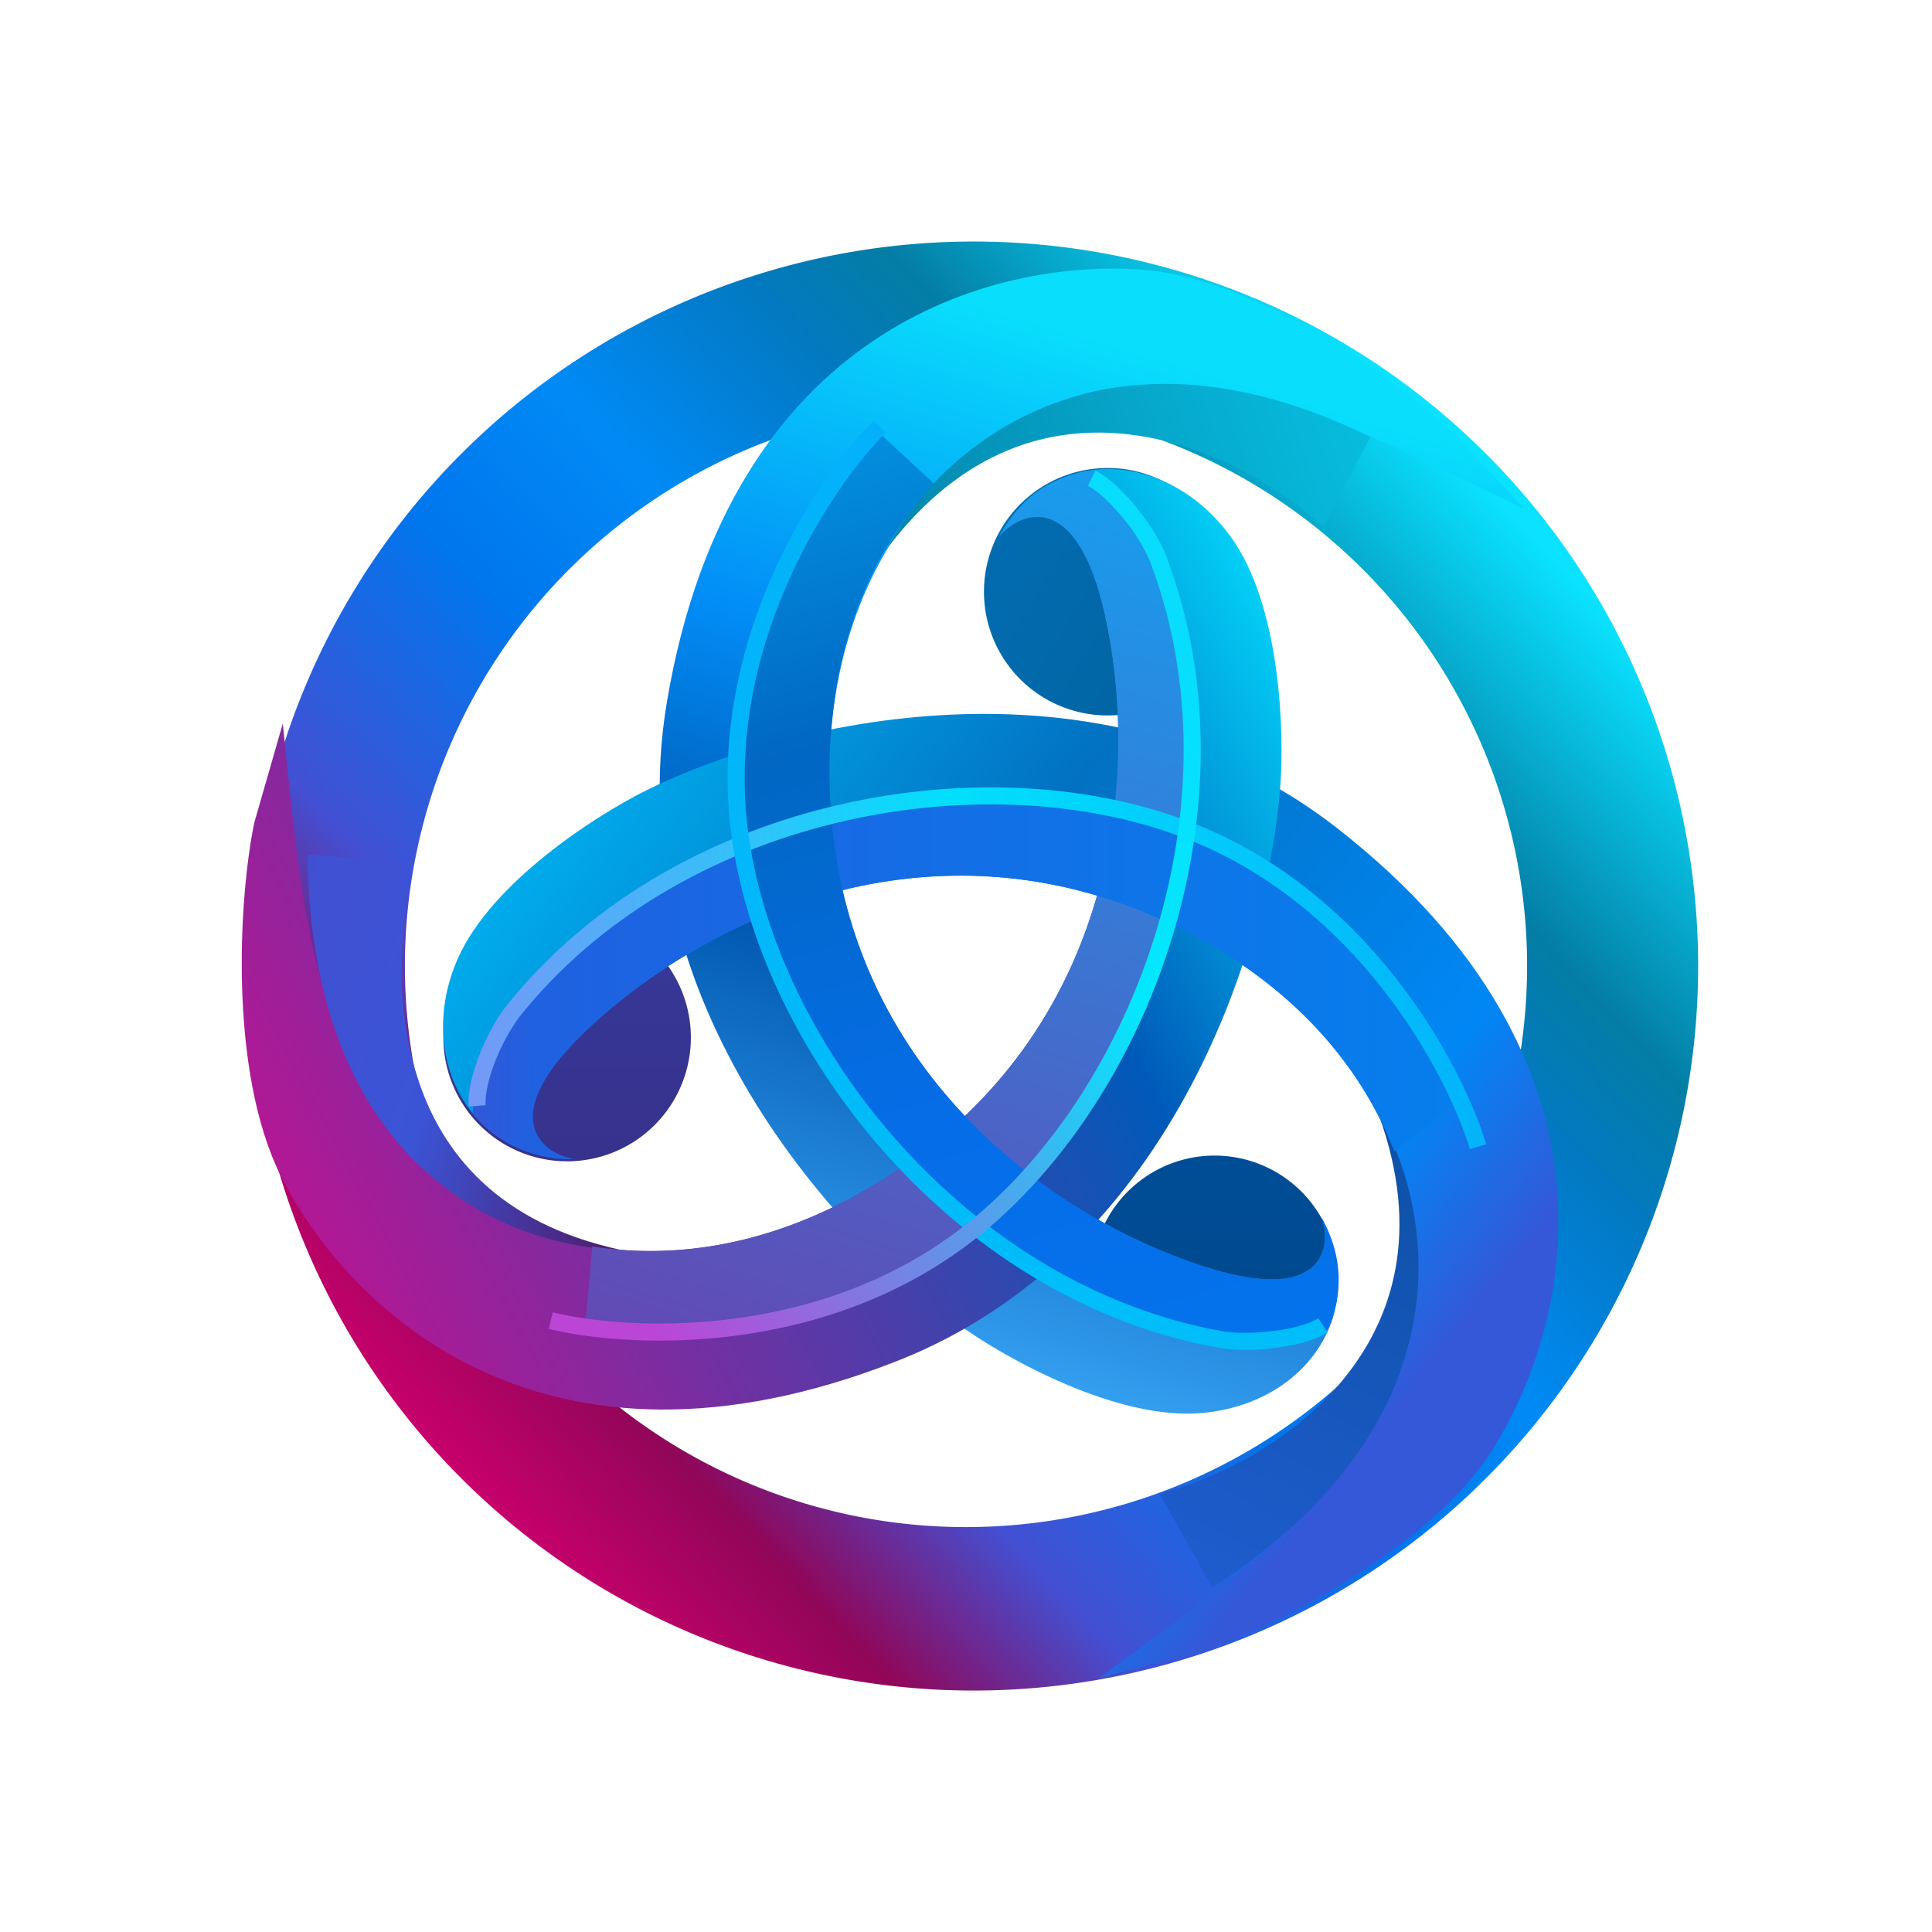<svg xmlns="http://www.w3.org/2000/svg" width="1em" height="1em" viewBox="0 0 24 24"><g fill="none"><path fill="url(#SVGGsEJIc5k)" fill-rule="evenodd" d="M12 21a9 9 0 1 0 0-17.999A9 9 0 0 0 12 21m0-2.03a6.97 6.97 0 1 0 0-13.94a6.97 6.97 0 0 0 0 13.94" clip-rule="evenodd"/><path fill="url(#SVGLiY01S9s)" d="M15.088 17.403a1.524 1.524 0 1 0 0-3.048a1.524 1.524 0 0 0 0 3.048"/><path fill="url(#SVGMf687bbu)" d="M14.177 3.349c1.466.105 3.199 1.396 3.883 2.03l.872.938c-1.593-.742-2.989-1.571-4.755-1.528s-4.038 1.833-3.863 5.172c.174 3.338 2.75 5.15 4.604 5.76c1.483.49 1.634-.183 1.503-.59c.598 1.163-.194 2.314-1.503 2.423c-1.048.087-2.415-.677-2.967-1.07c-1.485-1.04-4.295-4.049-3.666-7.767c.785-4.648 4.059-5.499 5.892-5.368"/><path fill="url(#SVGO0UwjeoN)" d="M5.706 12.134a1.537 1.537 0 1 0 2.678 1.51a1.537 1.537 0 0 0-2.678-1.51"/><path fill="url(#SVGoBBU8S1W)" d="M18.527 18.029c-.79 1.24-2.757 2.198-3.639 2.499l-1.24.32c1.41-1.048 2.81-1.93 3.613-3.505c.804-1.575.313-4.422-2.706-5.86s-5.838-.037-7.258 1.303c-1.137 1.073-.606 1.53-.186 1.609c-1.284 0-1.954-1.279-1.426-2.482c.422-.962 1.745-1.8 2.354-2.1c1.622-.809 5.607-1.845 8.576.478c3.712 2.906 2.9 6.189 1.912 7.738"/><path fill="url(#SVGCbNAfcbI)" d="M15.09 6.58a1.537 1.537 0 1 0-2.634 1.584A1.537 1.537 0 0 0 15.09 6.58"/><path fill="url(#SVG7djf8byR)" d="M3.497 14.625c-.664-1.312-.528-3.494-.338-4.406l.354-1.231c.186 1.748.272 3.403 1.22 4.895c.947 1.492 3.65 2.516 6.422.647s2.998-5.007 2.567-6.912c-.346-1.524-1.03-1.285-1.311-.962c.672-1.168 2.113-1.048 2.882.018c.614.852.663 2.417.611 3.094c-.127 1.808-1.26 5.767-4.77 7.143c-4.39 1.72-6.804-.648-7.637-2.286"/><path fill="url(#SVGudKbid0n)" d="M17.022 5.428c-3.386-1.668-5.406.221-5.993 1.373c1.874-2.455 4.389-1.195 5.41-.259z"/><path fill="url(#SVGW9c4Qcio)" d="M15.057 19.72c3.264-2.1 2.722-4.751 2.071-5.87c1.05 2.906-1.378 4.355-2.72 4.707z"/><path fill="url(#SVGCObsOepg)" d="M3.82 10.617c.04 3.882 2.472 4.874 3.881 4.907c-3.016-.658-2.84-3.477-2.585-4.818z"/><path fill="url(#SVGbAsnbcbh)" d="M13.582 5.846c.75.647 1.783 2.524.87 5.838c-1.23 4.449-5.191 5.075-7.185 4.82l.091-1.02c1.12.18 2.45-.046 3.796-.954c2.772-1.87 2.998-5.008 2.567-6.913c-.346-1.524-1.029-1.275-1.31-.952c.317-.575.726-.756 1.17-.82"/><path fill="url(#SVGuA6FZLvQ)" d="M17.32 14.303c-.41-1.068-1.283-2.113-2.765-2.82c-3.018-1.436-5.838-.036-7.258 1.304c-1.137 1.072-.59 1.534-.168 1.613a1.58 1.58 0 0 1-1.258-.566c.048-.857.865-2.5 3.945-3.588c4.193-1.482 7.416 1.122 8.358 3.392z"/><path fill="url(#SVGKaMPypiS)" d="M11.605 6.009c-.826.87-1.383 2.202-1.29 3.952c.174 3.337 2.75 5.15 4.603 5.76c1.484.489 1.635-.178 1.504-.586c.274.494.25.959.081 1.37c-1.19.336-3.578.138-5.875-2.839c-2.973-3.854-.674-7.065.1-8.145l.136-.196z"/><path fill="url(#SVGhd7WEdhQ)" fill-rule="evenodd" d="M14.749 10.197c2.258.846 3.415 3.029 3.714 4.017l-.204.061c-.287-.953-1.411-3.065-3.584-3.88c-2.514-.943-6.257-.246-8.233 2.25q-.17.24-.28.513c-.086.215-.14.427-.129.571l-.211.017c-.015-.196.055-.445.144-.668c.092-.223.21-.438.31-.564c2.039-2.577 5.884-3.288 8.473-2.317" clip-rule="evenodd"/><path fill="url(#SVGJuYTMtyn)" fill-rule="evenodd" d="M9.09 10.404c-.332-2.39 1.037-4.447 1.762-5.18l.15.149c-.7.708-2.022 2.702-1.703 5.001c.37 2.659 2.766 5.618 5.902 6.165c.132.024.362.025.597-.002c.237-.028.457-.084.579-.162l.114.178c-.165.106-.425.165-.668.194q-.328.045-.66 0c-3.235-.563-5.694-3.604-6.073-6.343" clip-rule="evenodd"/><path fill="url(#SVGgqH2acCJ)" fill-rule="evenodd" d="M12.165 15.35c-1.878 1.515-4.346 1.403-5.348 1.158l.05-.206c.967.236 3.358.34 5.164-1.116c2.09-1.684 3.392-5.263 2.246-8.234a2.2 2.2 0 0 0-.317-.505c-.151-.186-.315-.346-.446-.411l.094-.19c.172.087.363.276.518.469c.155.194.29.409.349.562c1.183 3.066-.159 6.738-2.31 8.474" clip-rule="evenodd"/><defs><linearGradient id="SVGGsEJIc5k" x1="18.753" x2="5.81" y1="6.365" y2="18.63" gradientUnits="userSpaceOnUse"><stop stop-color="#0AE2FF"/><stop offset=".189" stop-color="#047DA5"/><stop offset=".278" stop-color="#0279C2"/><stop offset=".42" stop-color="#018AF6"/><stop offset=".553" stop-color="#0076ED"/><stop offset=".744" stop-color="#4350D3"/><stop offset=".873" stop-color="#910659"/><stop offset="1" stop-color="#CB006D"/></linearGradient><linearGradient id="SVGLiY01S9s" x1="12" x2="12" y1="3" y2="21" gradientUnits="userSpaceOnUse"><stop stop-color="#016FD8"/><stop offset="1" stop-color="#003A72"/></linearGradient><linearGradient id="SVGMf687bbu" x1="19.761" x2="15.07" y1="6.044" y2="21.909" gradientUnits="userSpaceOnUse"><stop stop-color="#09DEFC"/><stop offset=".269" stop-color="#028DF7"/><stop offset=".483" stop-color="#0056AF"/><stop offset=".795" stop-color="#3AA7F7"/><stop offset="1" stop-color="#086EE8"/></linearGradient><linearGradient id="SVGO0UwjeoN" x1="12" x2="12" y1="3" y2="21" gradientUnits="userSpaceOnUse"><stop stop-color="#344ABE"/><stop offset="1" stop-color="#392470"/></linearGradient><linearGradient id="SVGoBBU8S1W" x1="14.892" x2="1.429" y1="20.552" y2="9.718" gradientUnits="userSpaceOnUse"><stop stop-color="#3458D8"/><stop offset=".131" stop-color="#0187F5"/><stop offset=".463" stop-color="#0271C2"/><stop offset=".81" stop-color="#01BCF8"/><stop offset="1" stop-color="#534BCF"/></linearGradient><linearGradient id="SVGCbNAfcbI" x1="3.609" x2="19.157" y1="6.959" y2="16.3" gradientUnits="userSpaceOnUse"><stop stop-color="#027ED5"/><stop offset="1" stop-color="#02517B"/></linearGradient><linearGradient id="SVG7djf8byR" x1="4.183" x2="21.947" y1="17.192" y2="7.657" gradientUnits="userSpaceOnUse"><stop stop-color="#BD1493"/><stop offset=".528" stop-color="#005AB9"/><stop offset=".76" stop-color="#03DEFE"/><stop offset="1" stop-color="#06C1FD"/></linearGradient><linearGradient id="SVGudKbid0n" x1="20.597" x2="9.186" y1="9.748" y2="13.635" gradientUnits="userSpaceOnUse"><stop stop-color="#08CDED"/><stop offset=".33" stop-color="#06ACCF"/><stop offset="1" stop-color="#03618E"/></linearGradient><linearGradient id="SVGW9c4Qcio" x1="5.601" x2="11.199" y1="18.127" y2="6.027" gradientUnits="userSpaceOnUse"><stop stop-color="#2660DE"/><stop offset="1" stop-color="#004988"/></linearGradient><linearGradient id="SVGCObsOepg" x1="3.428" x2="10.434" y1="5.462" y2="7.755" gradientUnits="userSpaceOnUse"><stop stop-color="#4C46C3"/><stop offset=".244" stop-color="#4250D3"/><stop offset=".585" stop-color="#3B54D6"/><stop offset="1" stop-color="#4F1964"/></linearGradient><linearGradient id="SVGbAsnbcbh" x1="14.604" x2="9.019" y1="3.011" y2="21.501" gradientUnits="userSpaceOnUse"><stop stop-color="#05B2FC"/><stop offset="1" stop-color="#7E2B9F"/></linearGradient><linearGradient id="SVGuA6FZLvQ" x1="3.646" x2="20.393" y1="18.122" y2="18.201" gradientUnits="userSpaceOnUse"><stop stop-color="#6340C6"/><stop offset=".179" stop-color="#1F61E0"/><stop offset="1" stop-color="#0184EF"/></linearGradient><linearGradient id="SVGKaMPypiS" x1="8.39" x2="13.451" y1="3.629" y2="21.91" gradientUnits="userSpaceOnUse"><stop stop-color="#04A9F0"/><stop offset=".312" stop-color="#0167C3"/><stop offset=".577" stop-color="#066DE9"/><stop offset="1" stop-color="#007AEF"/></linearGradient><linearGradient id="SVGhd7WEdhQ" x1="18.7" x2="2.582" y1="10.161" y2="10.996" gradientUnits="userSpaceOnUse"><stop stop-color="#03B0FB"/><stop offset=".424" stop-color="#02DFFC"/><stop offset="1" stop-color="#AF75F4"/></linearGradient><linearGradient id="SVGJuYTMtyn" x1="12.098" x2="12.098" y1="3.116" y2="20.833" gradientUnits="userSpaceOnUse"><stop stop-color="#03AFFA"/><stop offset="1" stop-color="#00C2F9"/></linearGradient><linearGradient id="SVGgqH2acCJ" x1="7.967" x2="15.616" y1="16.388" y2="8.942" gradientUnits="userSpaceOnUse"><stop stop-color="#BB46D6"/><stop offset=".672" stop-color="#02E8FD"/><stop offset="1" stop-color="#08DDFE"/></linearGradient></defs></g></svg>